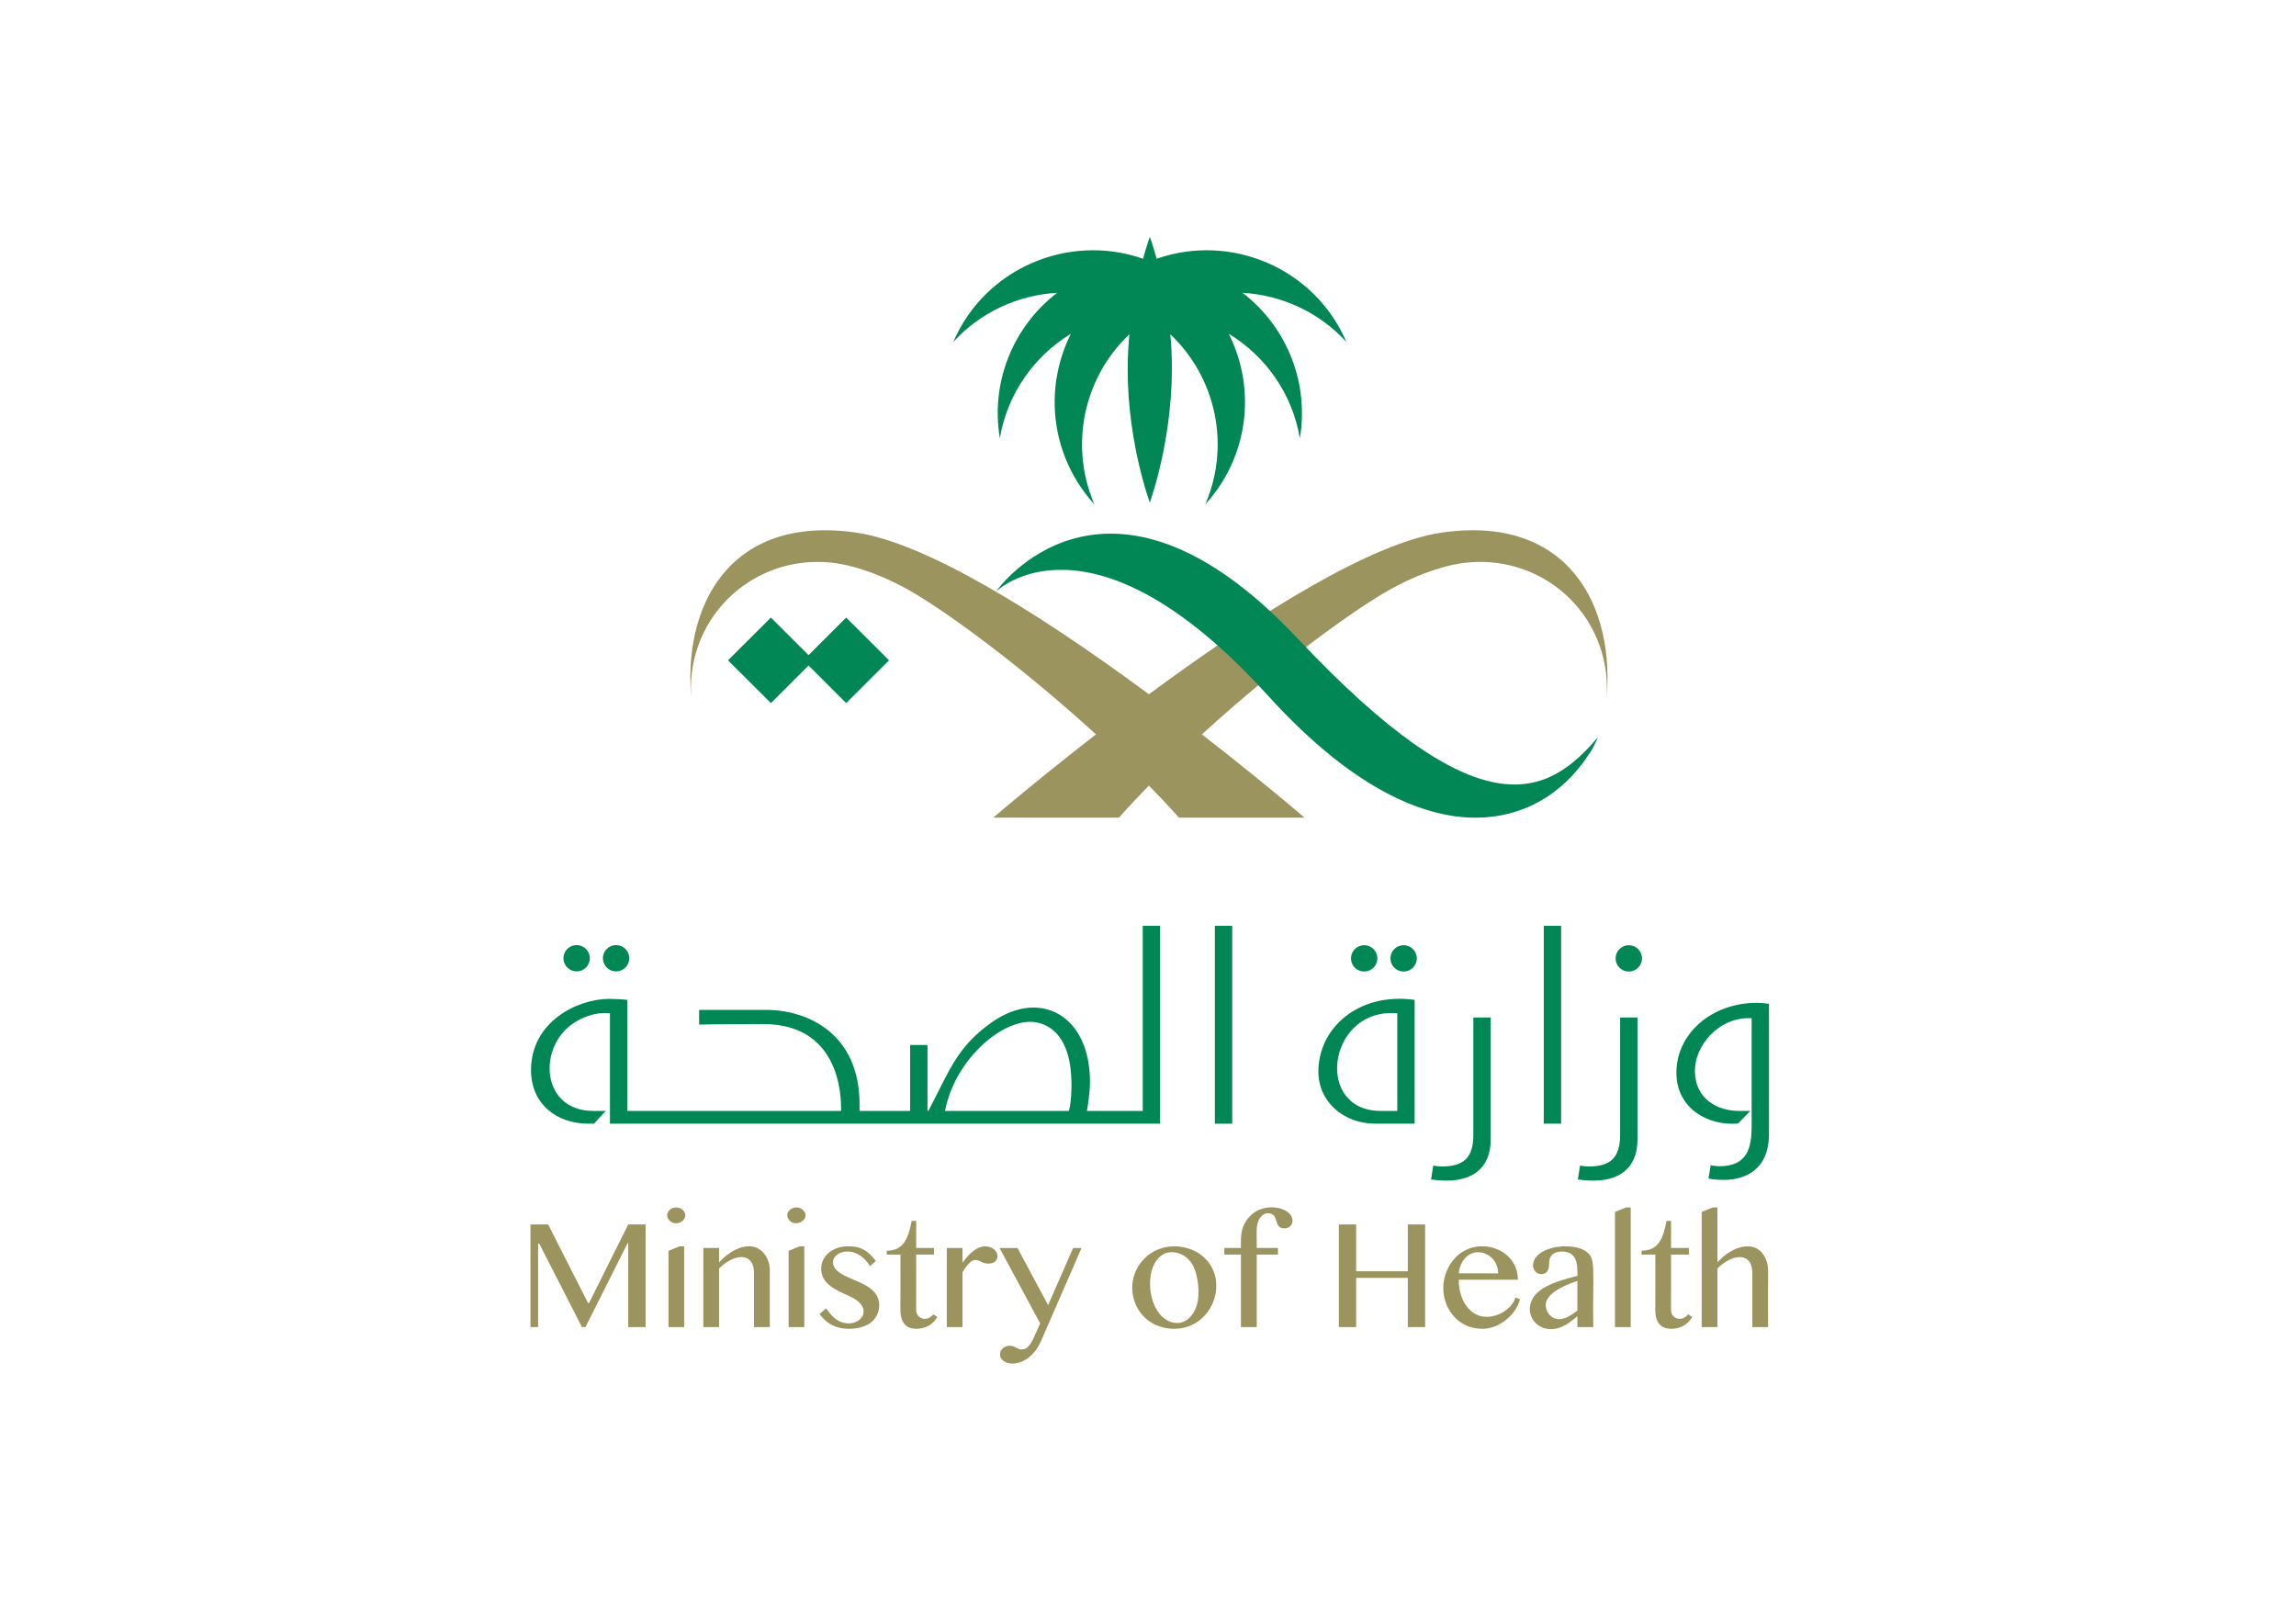 <svg width="231" height="161" viewBox="0 0 231 161" fill="none" xmlns="http://www.w3.org/2000/svg">
<path d="M93.523 132.546C93.086 132.814 92.464 132.671 92.243 132.157C92.122 131.877 92.198 132.006 92.177 126.212H93.966V125.545H92.177V122.825H91.723C91.392 124.504 90.957 125.82 89.211 125.82V126.212H90.593C90.622 131.909 90.523 131.984 90.686 132.579C90.878 133.27 91.364 133.677 92.153 133.677C93.15 133.677 93.86 133.247 94.301 132.49L93.907 132.223C93.798 132.353 93.669 132.461 93.523 132.546ZM79.284 122.569C79.897 123.718 81.756 122.604 80.76 121.701C80.018 121.074 78.909 121.812 79.284 122.569ZM83.803 126.968C83.803 125.86 86.134 125.098 87.54 127.376L88.12 126.856C87.583 126.154 86.962 125.578 86.09 125.438C83.982 125.097 82.622 126.25 82.622 127.606C82.622 129.207 84.085 129.757 85.541 130.43C88.06 131.585 86.615 133.577 84.764 133.043C84.057 132.834 83.537 132.226 83.105 131.617L82.457 132.202C82.859 132.727 83.335 133.152 83.941 133.405C85.004 133.864 86.784 133.762 87.696 132.984C88.553 132.257 88.856 130.719 87.725 129.746C86.48 128.644 83.803 128.402 83.803 126.968ZM99.116 125.383C98.191 125.383 97.356 126.288 96.834 127.05V125.545H95.258V133.506H96.834V127.992C97.013 127.701 97.248 127.353 97.484 127.105C97.912 126.665 98.211 126.669 98.719 126.935C99.244 127.222 99.837 127.141 100.109 126.919C100.44 126.648 100.462 126.032 99.989 125.668C99.735 125.471 99.43 125.383 99.116 125.383ZM67.393 121.702C67.019 122.037 67.049 122.519 67.393 122.823C68.237 123.558 69.524 122.455 68.672 121.702C68.341 121.414 67.783 121.372 67.393 121.702ZM72.345 126.999V125.545H70.764V133.506H72.345V127.606C74.031 125.982 75.861 126.045 75.861 128.059V133.506H77.45V127.791C77.45 127.124 77.219 126.52 76.86 126.087C75.697 124.685 73.645 125.547 72.345 126.999ZM59.255 131.106H59.174L55.146 123.181H53.371V133.506H54.136V125.109H54.255L58.549 133.506H58.905L63.148 125.049H63.206V133.506H64.953V123.181H63.206M79.345 125.837V133.506H80.919V125.383H80.458M67.257 125.837V133.506H68.831V125.383H68.371M162.484 121.92V133.506H164.066V121.47H163.613M169.472 132.546C169.025 132.814 168.405 132.667 168.19 132.157C168.068 131.881 168.145 132.027 168.123 126.212H169.914V125.545H168.123V122.825H167.67C167.341 124.522 166.897 125.82 165.157 125.82V126.212H166.541C166.57 131.918 166.473 131.977 166.632 132.579C166.752 133.009 166.989 133.358 167.406 133.543C167.894 133.766 168.805 133.719 169.4 133.357C169.753 133.147 170.035 132.857 170.248 132.49L169.853 132.223C169.744 132.353 169.617 132.461 169.472 132.546ZM159.659 125.96C158.833 125.287 157.187 125.287 156.22 125.527C153.616 126.166 153.964 128.176 155.068 128.176C155.673 128.176 155.856 127.715 155.856 127.117C155.856 126.818 155.911 126.516 156.106 126.287C156.471 125.85 157.317 125.841 157.798 126.009C158.229 126.161 158.471 126.51 158.596 126.943C158.736 127.446 158.705 128.462 158.702 128.356C157.547 128.644 156.528 128.915 155.519 129.451C151.993 131.339 154.902 135.512 158.149 132.853C158.328 132.708 158.513 132.56 158.702 132.417V133.506H160.292C160.245 127.312 160.542 126.684 159.659 125.96ZM158.702 131.838C158.258 132.17 157.846 132.487 157.317 132.643C155.999 133.036 155.172 131.624 155.655 130.734C156.153 129.813 157.709 129.19 158.702 128.866V131.838ZM177.729 126.854C176.928 124.579 174.405 125.187 172.787 126.999V121.47H172.335L171.207 121.92V133.506H172.787V127.606C174.448 125.998 176.303 126.029 176.303 128.059V133.506H177.886C177.839 127.748 178 127.616 177.729 126.854ZM115.124 126.624C112.6 129.198 114.217 133.677 118.151 133.677C121.938 133.677 123.739 128.95 121.167 126.52C119.595 125.044 116.782 124.924 115.124 126.624ZM120.424 131.26C120.15 132.216 119.443 133.093 118.448 133.093C115.589 133.093 114.735 127.601 116.991 126.205C117.78 125.717 119.223 125.964 119.949 127.184C120.593 128.271 120.73 130.201 120.424 131.26ZM105.452 131.298L102.371 125.553H100.566L104.651 133.134C104.02 134.541 103.788 135.235 103.276 135.611C103.019 135.8 102.647 135.771 102.474 135.698C102.222 135.593 102.222 135.547 101.957 135.445C101.356 135.221 100.616 135.592 100.616 136.257C100.616 137.5 103.422 137.857 104.741 134.901L108.812 125.553H107.965L105.452 131.298ZM129.458 121.866C128.543 121.277 126.816 121.223 125.72 122.384C124.644 123.522 124.882 124.854 124.851 125.545H123.181V126.212H124.851V133.506H126.441V126.212H128.575V125.545H126.441C126.459 124.038 126.304 123.226 126.751 122.551C126.921 122.284 127.206 122.052 127.541 122.052C128.789 122.052 128.051 123.573 129.22 123.573C130.158 123.573 130.356 122.437 129.458 121.866ZM152.094 131.243C151.739 131.702 151.217 132.081 150.572 132.301C148.372 133.079 146.763 131.224 146.763 128.74H152.713C152.713 125.466 148.418 124.222 146.315 126.641C143.965 129.375 145.577 133.677 149.147 133.677C150.806 133.677 152.487 132.326 152.928 130.719L152.476 130.52C152.402 130.766 152.274 131.007 152.094 131.243ZM146.973 127.254C147.929 125.031 150.729 125.955 150.729 128.103L146.77 128.095C146.794 127.792 146.861 127.513 146.973 127.254ZM141.642 127.888H136.442V123.181H134.704V133.506H136.442V128.556H141.642V133.506H143.382V123.181H141.642" fill="#9B945F"/>
<path fill-rule="evenodd" clip-rule="evenodd" d="M145.073 53.576C130.87 55.619 99.93 82.257 99.93 82.257H112.571C120.608 73.244 132.625 63.641 138.992 59.804C144.088 56.735 147.729 56.584 147.729 56.584C155.682 55.849 162.478 62.396 161.595 70.724C162.637 60.89 157.729 51.759 145.073 53.576Z" fill="#9B945F"/>
<path fill-rule="evenodd" clip-rule="evenodd" d="M86.112 53.576C73.456 51.759 68.546 60.89 69.591 70.724C68.7 62.381 75.542 55.852 83.456 56.584C83.456 56.584 87.097 56.735 92.193 59.804C98.077 63.351 110.231 72.856 118.614 82.257H131.254C131.254 82.257 100.315 55.619 86.112 53.576Z" fill="#9B945F"/>
<path d="M114.97 111.758H109.351C109.364 111.653 109.662 110.157 109.662 108.822C109.662 102.155 104.661 99.405 99.771 102.854C96.266 105.32 95.538 107.707 93.403 111.758H93.314V105.124H91.568V111.758H86.48V111.095C86.48 104.083 81.395 101.594 77.043 101.594H70.338V103.075C70.827 103.038 76.528 103.022 76.815 103.022C85.201 103.022 84.587 111.652 84.623 111.758H63.113V100.588C62.601 100.527 61.695 100.486 61.298 100.486C58.123 100.486 53.426 102.765 53.426 107.658C53.426 111.03 55.97 113.044 59.194 113.044H59.749C59.846 112.94 61.049 111.653 60.951 111.758H59.677C54.617 111.758 54.066 105.764 57.372 103.17C58.554 102.243 59.936 101.916 60.758 101.916H61.367V113.044H116.718V93.133H114.97V111.758ZM107.594 111.535L107.539 111.758H95.076L95.156 111.399C96.245 106.554 100.608 102.795 103.639 102.795C104.615 102.795 107.801 103.252 107.801 109.134C107.801 109.502 107.788 110.761 107.594 111.535Z" fill="#008755"/>
<path d="M61.984 97.724C62.717 97.724 63.311 97.131 63.311 96.4C63.311 95.669 62.717 95.076 61.984 95.076C61.251 95.076 60.657 95.669 60.657 96.4C60.657 97.131 61.251 97.724 61.984 97.724Z" fill="#008755"/>
<path d="M122.229 93.135H123.974V113.045H122.229V93.135Z" fill="#008755"/>
<path d="M137.249 97.736C137.982 97.736 138.576 97.143 138.576 96.412C138.576 95.681 137.982 95.088 137.249 95.088C136.516 95.088 135.922 95.681 135.922 96.412C135.922 97.143 136.516 97.736 137.249 97.736Z" fill="#008755"/>
<path d="M58.014 97.724C58.747 97.724 59.341 97.131 59.341 96.4C59.341 95.669 58.747 95.076 58.014 95.076C57.281 95.076 56.687 95.669 56.687 96.4C56.687 97.131 57.281 97.724 58.014 97.724Z" fill="#008755"/>
<path d="M163.873 97.738C164.607 97.738 165.201 97.145 165.201 96.413C165.201 95.681 164.607 95.088 163.873 95.088C163.14 95.088 162.545 95.681 162.545 96.413C162.545 97.145 163.14 97.738 163.873 97.738Z" fill="#008755"/>
<path d="M176.764 100.883C172.22 100.883 168.662 103.972 168.662 107.916C168.662 111.468 171.782 113.283 174.86 113.029C174.962 112.924 176.201 111.654 176.099 111.759H174.943C172.742 111.759 170.522 110.51 170.522 107.718C170.522 105.22 172.838 102.426 175.938 102.426H176.233V113.31C176.233 115.395 175.842 117.324 173.007 117.324C172.763 117.324 172.447 117.291 172.11 117.233L171.89 118.564C172.309 118.646 172.76 118.694 173.462 118.694C174.822 118.694 177.977 118.242 177.977 114.049V100.984C177.492 100.916 177.102 100.883 176.764 100.883ZM163.002 114.135C163.002 116.419 162.082 117.349 159.833 117.349C159.596 117.349 159.241 117.309 158.966 117.262L158.747 118.657C163.003 119.27 164.746 117.385 164.746 114.672V102.36H163.002V114.135ZM148.234 114.135C148.234 116.419 147.315 117.349 145.066 117.349C144.829 117.349 144.476 117.309 144.198 117.262L143.979 118.657C148.242 119.27 149.977 117.379 149.977 114.672V102.36H148.234V114.135Z" fill="#008755"/>
<path d="M141.217 97.736C141.95 97.736 142.544 97.143 142.544 96.412C142.544 95.681 141.95 95.088 141.217 95.088C140.484 95.088 139.89 95.681 139.89 96.412C139.89 97.143 140.484 97.736 141.217 97.736Z" fill="#008755"/>
<path d="M155.318 93.135H157.063V113.045H155.318V93.135ZM132.641 107.802C132.641 110.79 135.121 113.045 138.407 113.045H142.326V100.588C136.629 99.799 132.641 103.454 132.641 107.802ZM140.581 111.759H138.92C132.319 111.759 133.557 101.917 139.945 101.917H140.581V111.759ZM85.134 62.128L81.348 65.909L77.56 62.128L73.244 66.429L77.56 70.731L81.348 66.951L85.134 70.731L89.448 66.429M125.013 29.457C128.929 29.681 132.712 31.39 135.464 34.405C132.27 26.977 123.86 23.414 116.369 26.032C115.986 24.636 115.686 23.824 115.686 23.824C115.686 23.824 115.381 24.636 115.001 26.032C107.485 23.404 99.077 27.011 95.908 34.405C98.657 31.39 102.443 29.681 106.357 29.457C101.812 32.954 99.663 38.597 100.595 44.088C101.342 39.634 104.027 35.836 107.748 33.575C104.918 39.201 105.784 45.996 110.11 50.737C107.568 44.872 108.988 38.012 113.627 33.63C113.521 34.766 113.457 35.962 113.457 37.194C113.457 44.581 115.686 50.565 115.686 50.565C115.701 50.454 118.597 42.668 117.746 33.63C122.383 38.012 123.804 44.872 121.261 50.737C125.53 46.084 126.483 39.257 123.622 33.575C127.347 35.836 130.032 39.634 130.777 44.088C131.7 38.645 129.592 32.98 125.013 29.457Z" fill="#008755"/>
<path fill-rule="evenodd" clip-rule="evenodd" d="M130.543 64.221C111.207 43.674 100.204 59.513 100.204 59.513C100.204 59.513 109.635 50.205 127.558 69.965C135.61 78.848 142.804 82.318 148.603 82.258C153.054 82.212 157.145 80.133 160.023 75.638C160.487 74.912 160.765 74.16 160.765 74.16C155.583 80.308 148.754 83.57 130.543 64.221Z" fill="#008755"/>
</svg>
